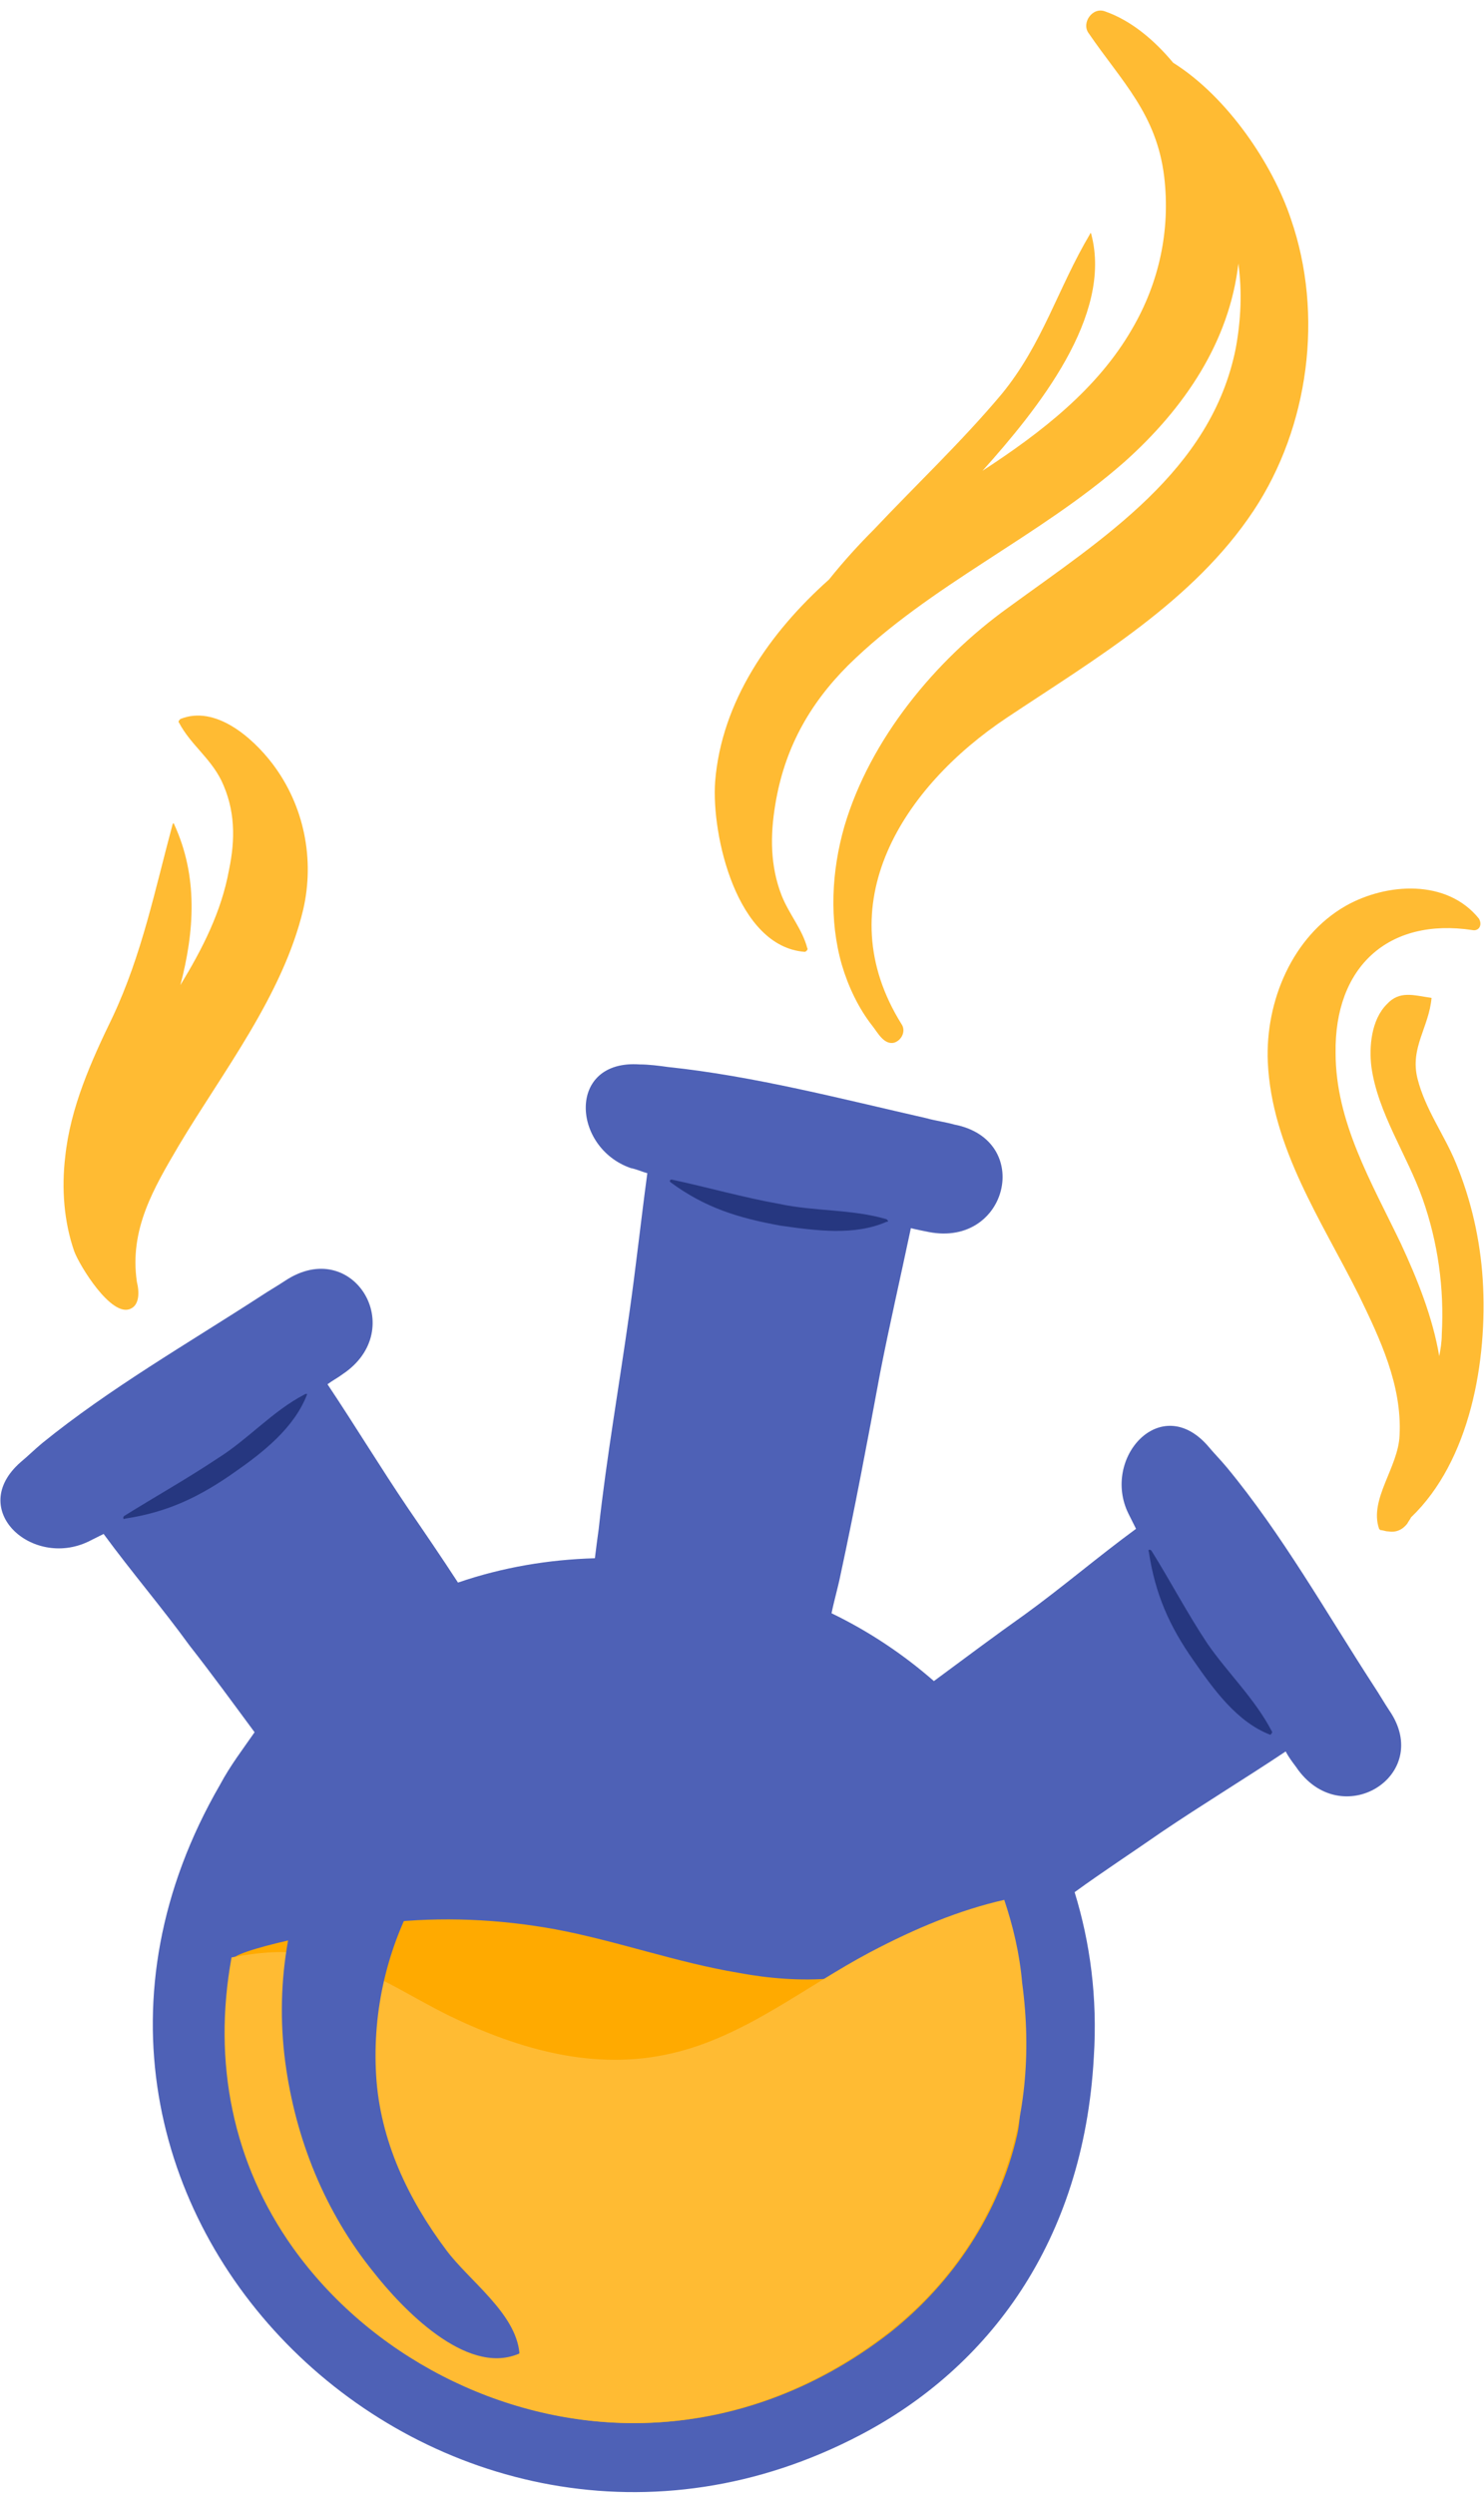 <?xml version="1.0" encoding="UTF-8"?> <svg xmlns="http://www.w3.org/2000/svg" width="116" height="195" viewBox="0 0 116 195" fill="none"> <path d="M101.3 138.1C101 137.7 100.7 137.3 100.5 136.9C97.2 139.1 93.9 141.1 90.8 143.2C88.5 144.8 86.2 146.3 84 147.9C85.2 151.8 85.8 156.1 85.5 160.8C84.7 175.3 77.2 185.1 67.3 190.3C34.8 207.4 -1.9 172.5 17.2 139.5C18 138 19 136.7 19.9 135.4C18.2 133.1 16.6 130.9 14.8 128.6C12.7 125.7 10.3 122.9 8.1 119.9C7.7 120.1 7.3 120.3 6.9 120.5C2.5 122.6 -2.6 118 1.6 114.3C2.2 113.8 2.7 113.3 3.3 112.8C8.6 108.5 14.7 105 20.4 101.3C21 100.9 21.7 100.5 22.3 100.1C27.6 96.6 32 103.9 26.8 107.4C26.4 107.7 26 107.9 25.6 108.2C27.8 111.5 29.8 114.8 31.9 117.9C33.2 119.8 34.5 121.7 35.8 123.7C39.3 122.5 42.9 121.9 46.5 121.8C46.6 121 46.7 120.2 46.8 119.5C47.4 114 48.4 108.3 49.2 102.6C49.7 99.1 50.1 95.4 50.6 91.7C50.2 91.6 49.8 91.4 49.3 91.3C44.7 89.7 44.3 82.8 50 83.2C50.7 83.2 51.5 83.3 52.2 83.4C58.9 84.1 65.8 85.9 72.4 87.4C73.1 87.6 73.9 87.7 74.6 87.9C80.8 89.1 78.8 97.5 72.6 96.3C72.1 96.2 71.6 96.1 71.2 96C70.4 99.8 69.5 103.7 68.8 107.3C67.8 112.7 66.8 118 65.7 123.1C65.5 124.1 65.2 125.1 65 126.1C67.9 127.5 70.6 129.3 73 131.4C75.3 129.7 77.7 127.9 80.1 126.2C83 124.1 85.8 121.7 88.8 119.5C88.6 119.1 88.4 118.7 88.2 118.3C86.1 114 90.7 108.8 94.4 113C94.9 113.6 95.4 114.1 95.9 114.7C100.2 119.9 103.7 126.1 107.4 131.8C107.8 132.4 108.2 133.1 108.6 133.7C112.1 138.8 104.8 143.3 101.3 138.1Z" fill="#4E61B6"></path> <path d="M77.7 150.8C77.3 150.7 76.9 150.6 76.5 150.6C74.9 150.7 73.5 151.8 72 152.6C67.7 155 62.5 155.1 57.7 154.2C52.9 153.4 48.2 151.7 43.4 150.8C39 150 34.5 149.8 30.1 150.3C27.9 150.5 18.9 152.2 18.2 153.1C18.9 156.3 20.3 158.5 20.3 159.8C20.3 161.8 17.9 163.2 18.3 165.1C19.1 168.9 20.8 172.5 23 175.7C29 184.1 39.2 189.4 49.6 189.4C56.8 189.4 63.7 186.9 69.6 182.3C74.5 178.4 78.1 173 79.5 166.9C80.2 164 79.8 153.4 77.7 150.8Z" fill="#FFAA00"></path> <path d="M78.5 148.5C75 149.3 71.6 150.7 68 152.6C62.9 155.3 58.2 159.2 52.5 160.5C46.5 161.9 40.6 160.2 35.2 157.6C31.7 155.9 28.4 153.5 24.4 152.8C22.3 152.4 20.2 152.6 18.1 153C16.6 161.2 18.2 169.1 22.9 175.7C28.9 184.1 39.1 189.4 49.5 189.4C56.7 189.4 63.6 186.9 69.5 182.3C77.7 175.8 81.4 166.1 79.9 155C79.7 152.7 79.2 150.6 78.5 148.5Z" fill="#FFBB33"></path> <path d="M99.4 135.3C98.1 132.8 96 130.8 94.4 128.5C92.8 126.1 91.5 123.6 90 121.2C89.9 121.1 89.7 121.1 89.8 121.3C90.3 124.6 91.4 127.1 93.3 129.8C94.9 132.1 96.7 134.6 99.3 135.6C99.4 135.5 99.5 135.4 99.4 135.3Z" fill="#263780"></path> <path d="M69.3 95.3C66.6 94.5 63.7 94.7 60.9 94.1C58.1 93.6 55.3 92.8 52.5 92.2C52.4 92.2 52.3 92.3 52.4 92.4C55.1 94.4 57.7 95.2 61 95.8C63.8 96.2 66.8 96.6 69.3 95.5C69.5 95.5 69.4 95.4 69.3 95.3Z" fill="#263780"></path> <path d="M23.8 109C21.3 110.3 19.4 112.5 17 114C14.6 115.6 12.1 117 9.7 118.5C9.6 118.6 9.6 118.8 9.8 118.7C13.1 118.2 15.6 117 18.3 115.1C20.6 113.5 23 111.6 24 109C24.1 109 23.9 108.9 23.8 109Z" fill="#263780"></path> <path d="M38.3 129.7C27.1 136.1 20.6 148.3 22.3 161.2C23.1 167.2 25.4 172.9 29.2 177.6C31.4 180.4 36.4 185.7 40.5 184C40.5 184 40.6 184 40.6 183.9C40.3 180.8 36.7 178.3 34.9 175.9C31.9 171.9 29.7 167.3 29.4 162.2C28.8 152 34.2 142.4 43.2 137.8C48.5 135.1 43.6 126.6 38.3 129.7Z" fill="#4E61B6"></path> <path d="M100.9 17.1C99.5 12.9 96 7.6 91.7 4.9C90.2 3.1 88.4 1.6 86.4 0.9C85.4 0.5 84.5 1.8 85.1 2.6C87.7 6.4 90.4 8.9 91 13.8C91.5 18 90.6 22.1 88.5 25.7C85.8 30.4 81.4 33.8 76.8 36.8C81.1 32 87 24.7 85.3 18.3C85.3 18.2 85.2 18.2 85.2 18.3C82.7 22.5 81.5 26.9 78.3 30.8C75.2 34.5 71.6 37.9 68.3 41.4C67.2 42.5 66 43.8 64.8 45.3C60.2 49.4 56.4 54.8 55.9 61.1C55.6 65.3 57.6 74 62.9 74.4C63 74.4 63.2 74.2 63.1 74.1C62.7 72.6 61.7 71.5 61.1 70C60.2 67.7 60.2 65.3 60.6 62.9C61.3 58.6 63.2 55.1 66.3 52C72.7 45.7 81.2 42 87.9 36.1C92.6 31.9 96.1 26.7 96.8 20.6C97.1 22.8 97 25 96.6 27.2C94.7 36.8 86.2 42.1 78.8 47.5C73.1 51.6 68 57.8 66 64.6C65 68.1 64.8 71.9 65.8 75.4C66.3 77.1 67.1 78.8 68.2 80.2C68.6 80.7 69.1 81.7 69.9 81.5C70.5 81.3 70.8 80.6 70.5 80.1C64.6 70.7 70.6 61.5 78.7 56.1C85.6 51.5 93.3 47 98 39.9C102.3 33.4 103.5 24.6 100.9 17.1Z" fill="#FFBB33"></path> <path d="M115.9 100C115.7 96.9 115 93.8 113.8 90.9C112.9 88.7 111.4 86.7 110.8 84.3C110.2 81.9 111.7 80.3 111.9 78C110.5 77.8 109.4 77.4 108.4 78.5C107.2 79.7 107 81.8 107.2 83.4C107.7 87 110 90.3 111.2 93.7C112.4 97.1 112.9 100.7 112.7 104.3C112.7 104.9 112.6 105.5 112.5 106C112 103 110.8 100 109.5 97.2C107.2 92.4 104.4 87.7 104.4 82.3C104.3 75.6 108.5 71.7 115.1 72.7C115.6 72.8 115.9 72.3 115.6 71.8C113.1 68.7 108.4 69 105.2 70.8C101 73.2 98.9 78.3 99.1 83C99.4 89.7 103.3 95.4 106.2 101.2C107.9 104.7 109.6 108.3 109.4 112.2C109.3 114.7 107 117.2 107.8 119.5L107.9 119.6C108.1 119.6 108.3 119.7 108.5 119.7C109.1 119.8 109.6 119.6 110 119.1C110.1 118.9 110.2 118.8 110.3 118.6C114.9 114.2 116.3 106.4 115.9 100Z" fill="#FFBB33"></path> <path d="M21.3 59.7C19.7 57.6 16.8 55.1 14.1 56.2C14 56.3 13.9 56.4 14 56.5C14.9 58.2 16.4 59.2 17.3 61C18.4 63.3 18.4 65.6 17.9 68C17.3 71.3 15.8 74.2 14.1 77C15.2 72.8 15.5 68.5 13.6 64.4C13.6 64.3 13.5 64.4 13.5 64.4C12.1 69.6 11.1 74.6 8.8 79.5C7.1 83 5.5 86.6 5.1 90.4C4.8 92.9 5 95.5 5.8 97.8C6.2 98.9 8.7 103 10.2 102.3C10.9 102 10.9 101 10.7 100.2C10.1 96.1 12 92.9 14 89.5C17.4 83.8 22.1 77.8 23.7 71.1C24.6 67.2 23.8 63 21.3 59.7Z" fill="#FFBB33"></path> </svg> 